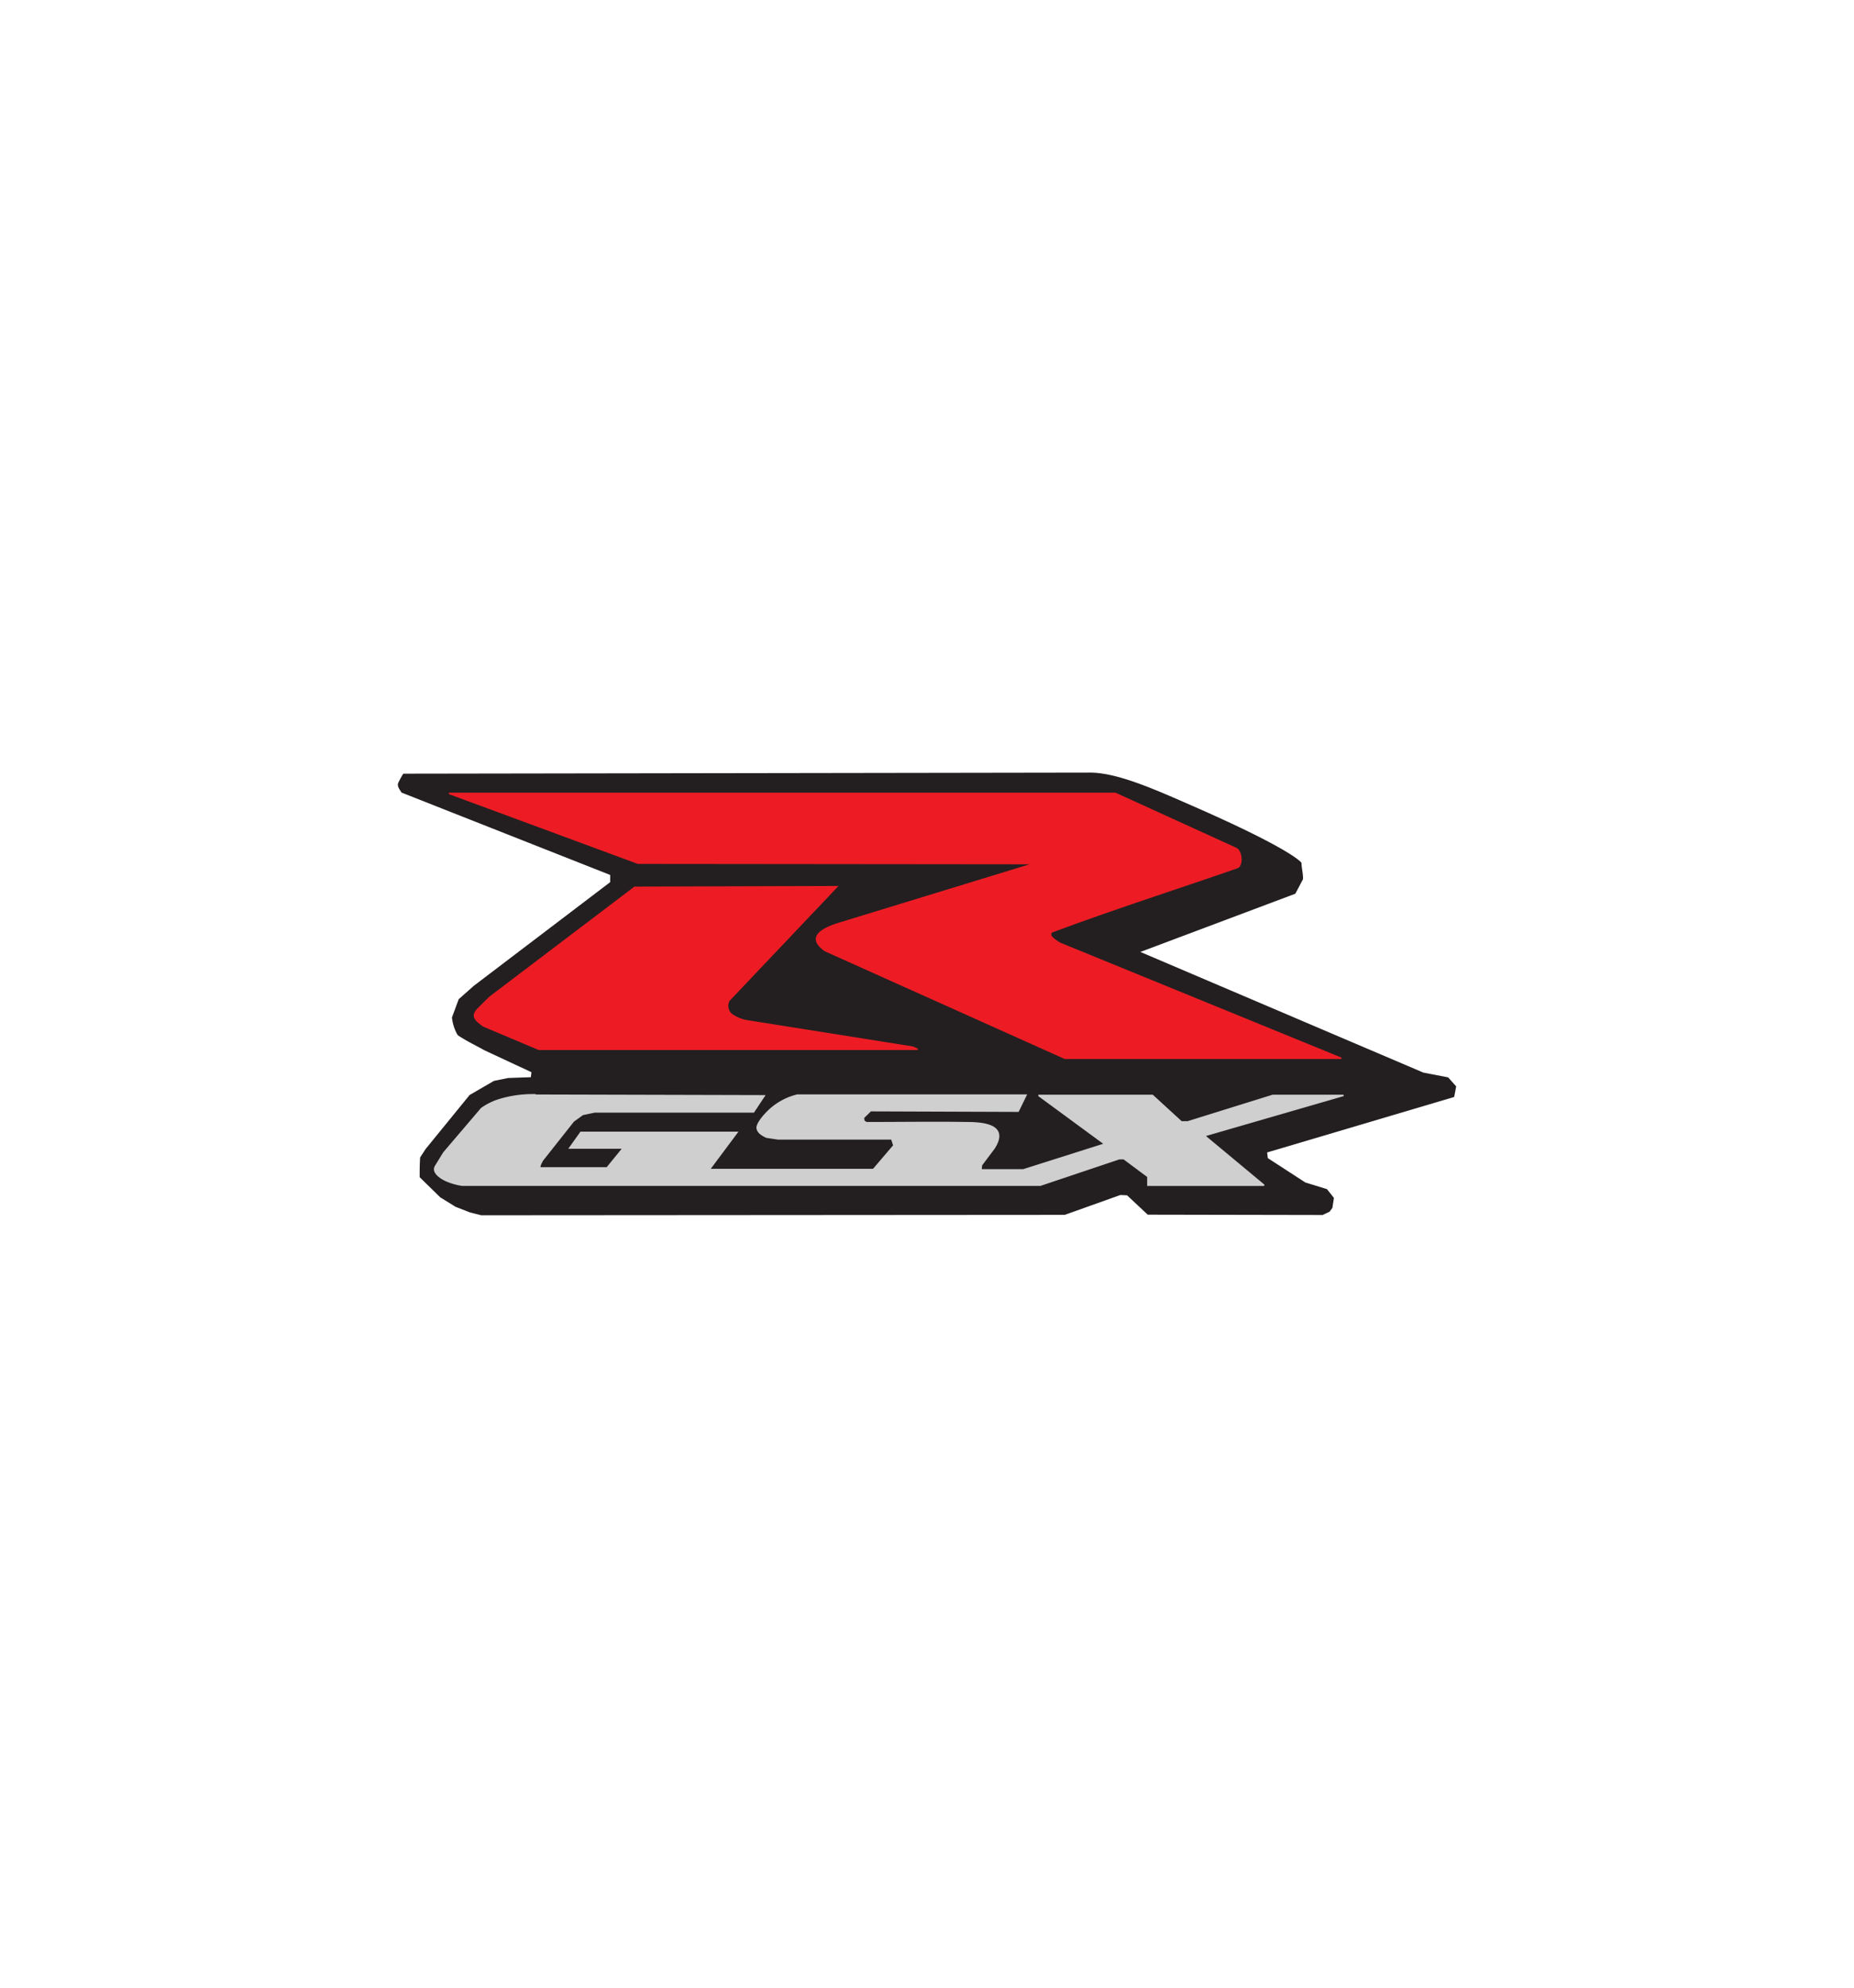 <svg id="Layer_1" data-name="Layer 1" xmlns="http://www.w3.org/2000/svg" viewBox="0 0 280 300"><defs><style>.cls-1{fill:#231f20;stroke:#231f20;}.cls-1,.cls-2,.cls-3{stroke-miterlimit:2.61;stroke-width:0.22px;fill-rule:evenodd;}.cls-2{fill:#ed1c24;stroke:#ed1c24;}.cls-3{fill:#cfcfcf;stroke:#cfcfcf;}</style></defs><title>gsx r logo</title><path class="cls-1" d="M61,116.88l103.83-.16c4.08.09,9.61,2.56,14.85,4.85,15.52,6.77,16.77,8.7,16.77,8.7,0,.7.27,1.71.22,2.41l-1.12,2.12-23.62,8.87,43,18.32,3.72.72L219.8,164l-.28,1.48-28.27,8.38.12,1,5.72,3.71,3.25,1,1,1.26-.22,1.43-.4.54-1,.47-26.34-.05-3.12-2.92-1.07-.05-8.41,3-88.09.06L71,182.88l-2.14-.83-2.3-1.42-3.07-3c0-1,0-1.94.07-2.91l.81-1.24L71,165.35l3.64-2.11,2.14-.43,3.49-.12.11-.93-7.17-3.34c-1.35-.76-2.67-1.37-4-2.26a6.44,6.44,0,0,1-.84-2.58l1-2.71,2.26-2L92.26,133.2l0-1.22L60.71,119.53c-.21-.38-.56-.72-.5-1.24a11.11,11.11,0,0,1,.76-1.41Z"/><path class="cls-2" d="M67.82,119.75H168.45l18.21,8.3c.92.42,1,2.63.19,2.9-9.35,3.24-18.77,6.25-28,9.7-.23.08-.23.57-.06.75a5.77,5.77,0,0,0,1.35,1l42.42,17.33-41.73,0-36.19-16.24c-2.17-1.5-1.82-2.94,2.17-4.15l29.41-9-59.87-.06L67.82,119.75Z"/><path class="cls-2" d="M95.81,133.92l30.57-.09L110.09,151a1.71,1.71,0,0,0,.66,2.29,5.87,5.87,0,0,0,1.92.76l25.19,4,.72.32H81.38L73,154.84c-1.23-.91-1.89-1.48-.76-2.61l1.72-1.71,21.9-16.6Z"/><path class="cls-3" d="M80.9,165.3l34.52.09-1.61,2.43h-24L88,168.2l-1.39,1-4.67,5.9c-.06.12-.71,1.17-.26,1.17h10l2.44-3-8.08,0,1.68-2.36,23.59,0-4.19,5.61H131.9l3.1-3.63-.32-1H117.47l-1.72-.26c-.55-.27-1.24-.61-1.39-1.3s1.16-2.1,1.19-2.12a9.51,9.51,0,0,1,4.85-2.92l34.55,0-1.18,2.42-22.28-.08-1.09,1.06.06.49.36.27c5.09,0,10.57-.08,15.25,0,3.5,0,6,.79,4.08,3.83l-1.93,2.57-.07.72,6.4,0,12.3-3.9-10-7.34h17.2l4.37,4h.95l12.85-4,10.68,0-21,6.08,9,7.48-17.54,0v-1.31l-3.63-2.7-.7,0-11.92,4-87.32,0a9.77,9.77,0,0,1-2.39-.68c-.61-.27-2.26-1.18-1.6-2.22l1.23-2,5.69-6.67a9.39,9.39,0,0,1,2.66-1.32,17.34,17.34,0,0,1,5.46-.75Z"/></svg>